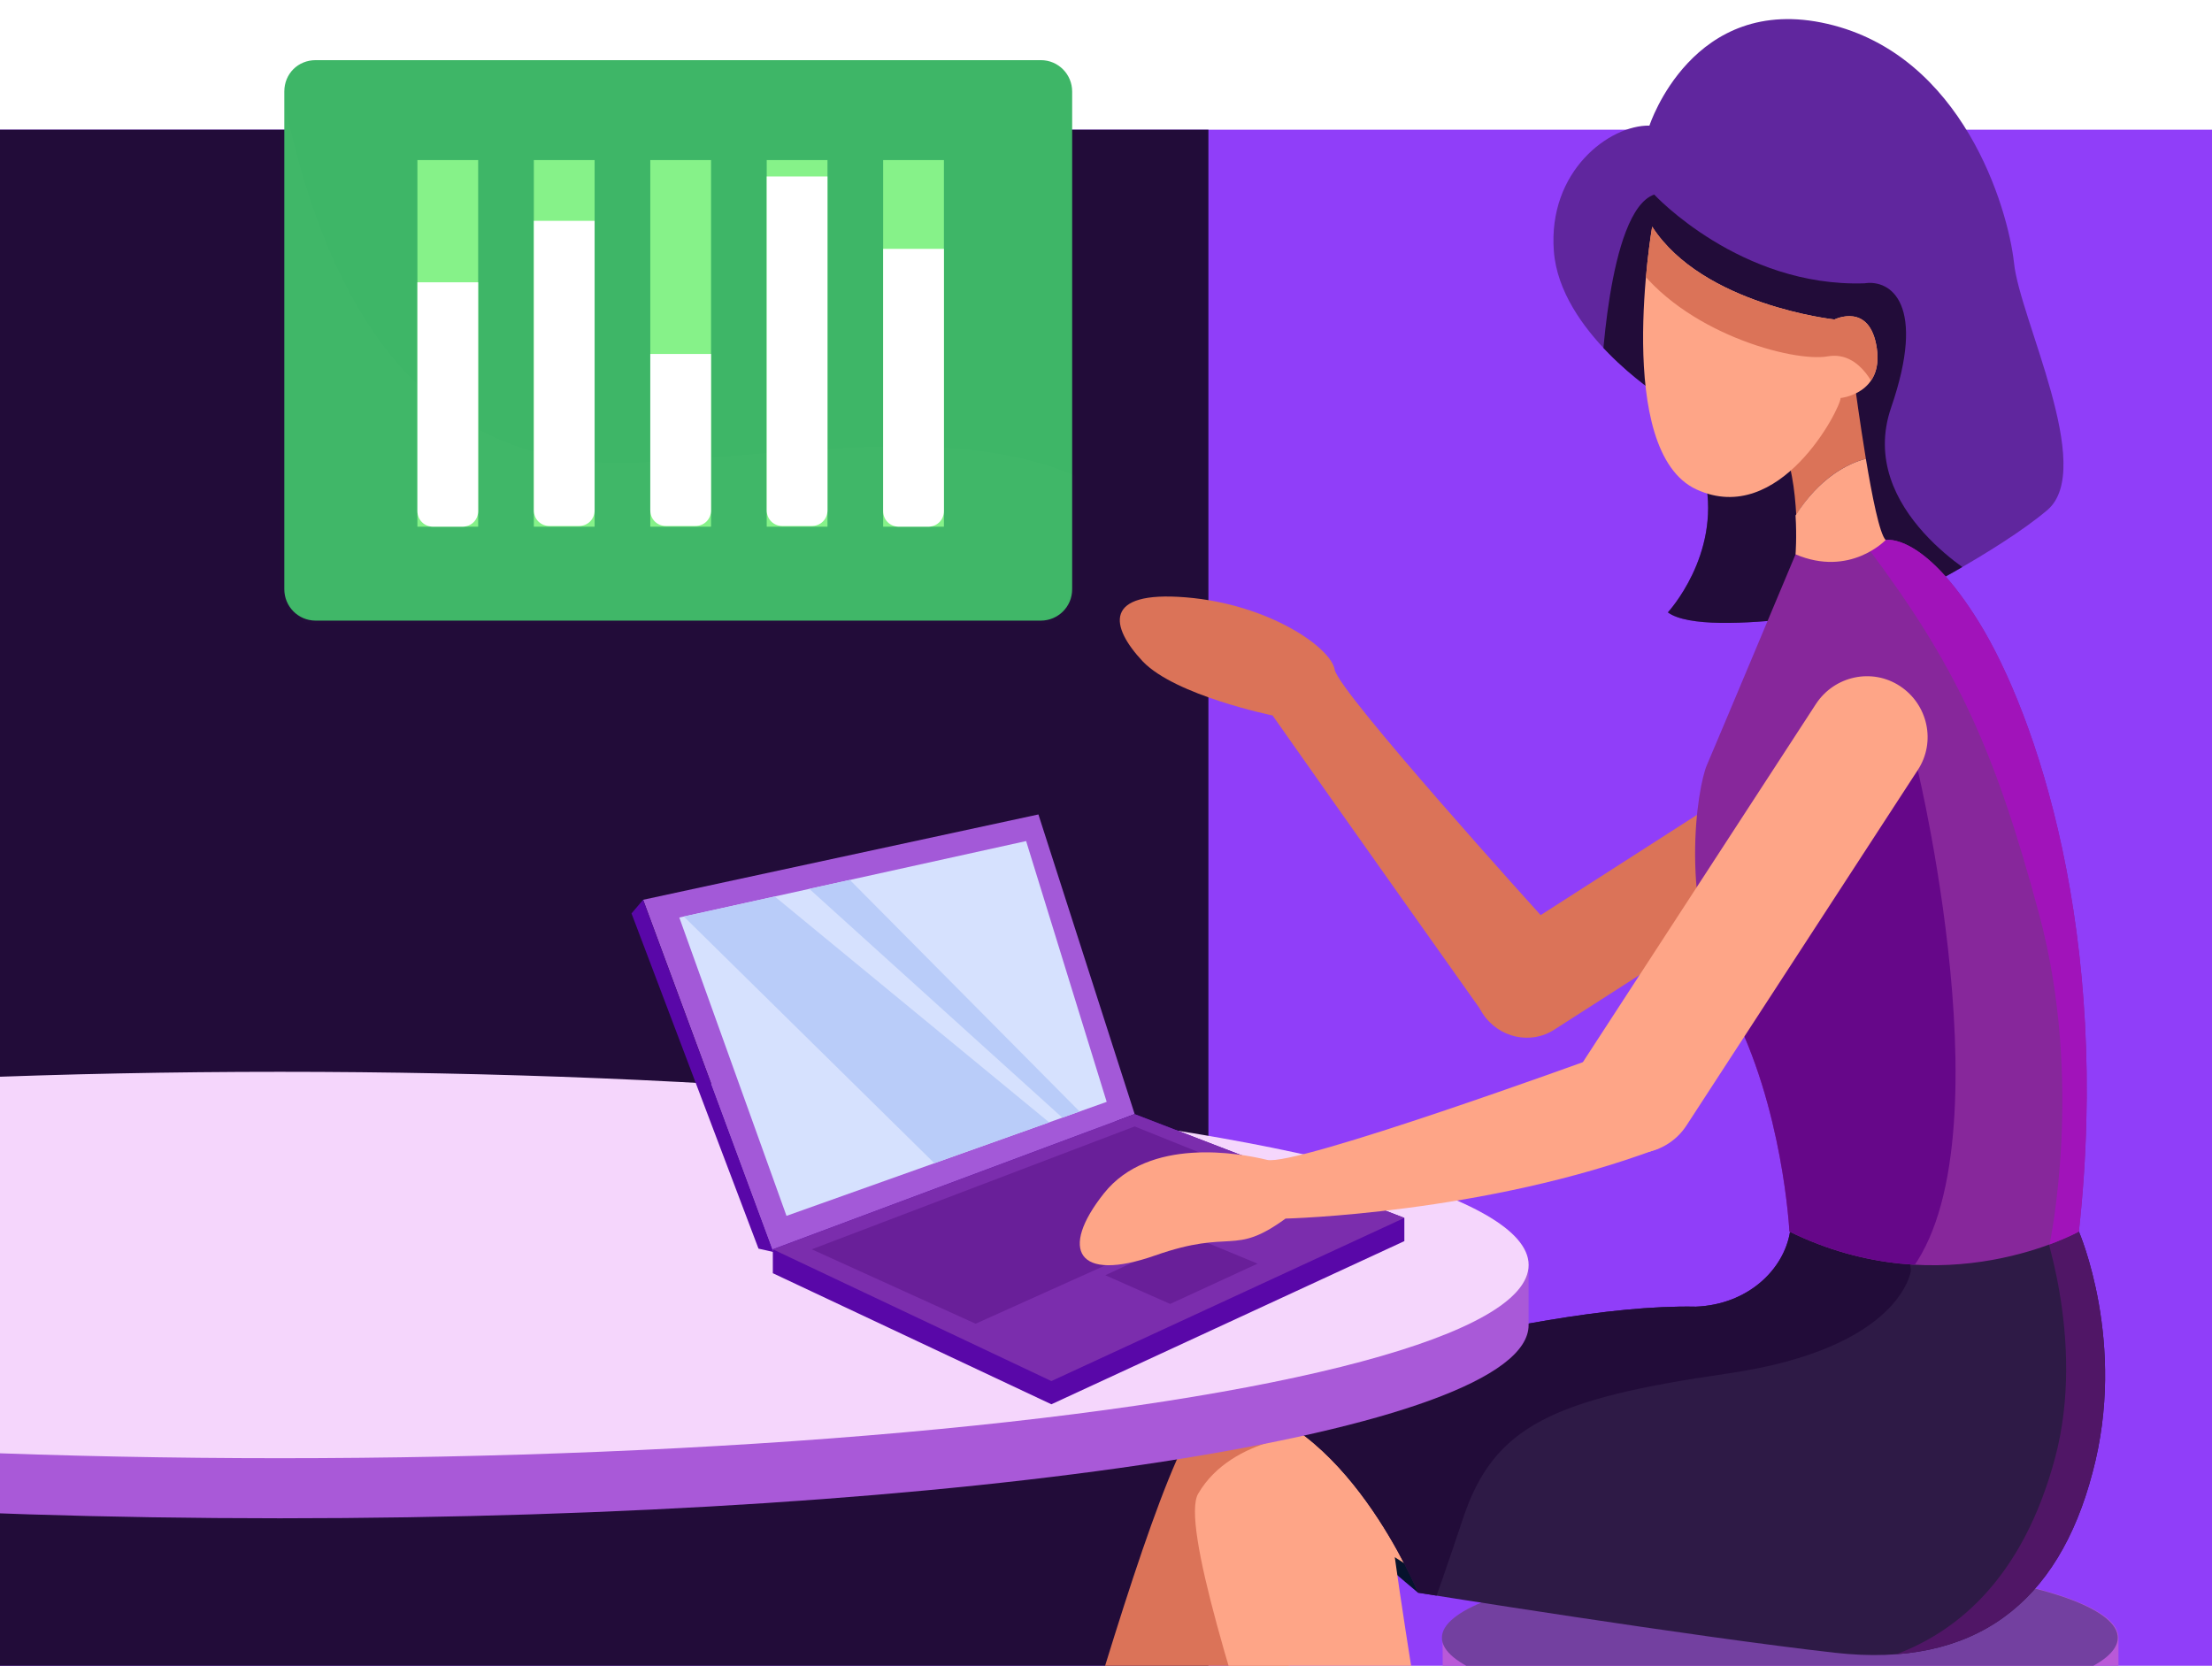 <?xml version="1.0" encoding="utf-8"?>
<!-- Generator: Adobe Illustrator 24.1.0, SVG Export Plug-In . SVG Version: 6.00 Build 0)  -->
<svg version="1.1" xmlns="http://www.w3.org/2000/svg" xmlns:xlink="http://www.w3.org/1999/xlink" x="0px" y="0px"
	 viewBox="0 0 324 244" style="enable-background:new 0 0 324 244;" xml:space="preserve">
<style type="text/css">
	.st0{fill-rule:evenodd;clip-rule:evenodd;fill:#903EF9;}
	.st1{fill-rule:evenodd;clip-rule:evenodd;fill:#220C39;}
	.st2{fill-rule:evenodd;clip-rule:evenodd;fill:#3EB667;}
	.st3{filter:url(#Adobe_OpacityMaskFilter);}
	.st4{fill-rule:evenodd;clip-rule:evenodd;fill:#FFFFFF;}
	.st5{opacity:0.1;mask:url(#SVGID_1_);fill-rule:evenodd;clip-rule:evenodd;fill:#FFFFFF;enable-background:new    ;}
	.st6{fill-rule:evenodd;clip-rule:evenodd;fill:#86F289;}
	.st7{clip-path:url(#XMLID_2_);fill:#220C39;}
	.st8{fill:#06132D;}
	.st9{fill:#DB7358;}
	.st10{fill:#0C0304;}
	.st11{fill:#FEA587;}
	.st12{fill:#054796;}
	.st13{fill:#B959D8;}
	.st14{fill:#7340A0;}
	.st15{clip-path:url(#XMLID_3_);fill:#220C39;}
	.st16{clip-path:url(#XMLID_3_);fill:#501666;}
	.st17{clip-path:url(#XMLID_4_);fill:#660789;}
	.st18{clip-path:url(#XMLID_4_);fill:#A113BA;}
	.st19{fill:#A959D8;}
	.st20{fill:#F5D6FC;}
	.st21{fill:#A359D8;}
	.st22{fill:#5907A8;}
	.st23{fill:#7B2DAD;}
	.st24{fill:#691F99;}
	.st25{clip-path:url(#XMLID_6_);fill:#B9CCF9;}
	.st26{clip-path:url(#SVGID_3_);fill:#DB7358;}
</style>
<g id="Layer_6">
	<path id="Path_28_" class="st0" d="M324,19H0v225h324V19z"/>
	<path id="Path_27_" class="st1" d="M177,19H0v225h177V19z"/>
</g>
<g id="Layer_13">
	<g>
		<g transform="translate(163 169)">
			<g transform="translate(.144 .41)">
				<g>
					<path class="st2" d="M-116.9-160.6h106.2c2.6,0,4.6,2.1,4.6,4.6v72.9c0,2.6-2.1,4.6-4.6,4.6h-106.2c-2.6,0-4.6-2.1-4.6-4.6
						V-156C-121.5-158.6-119.5-160.6-116.9-160.6z"/>
				</g>
				<defs>
					<filter id="Adobe_OpacityMaskFilter" filterUnits="userSpaceOnUse" x="-124.8" y="-166.2" width="135" height="98">
						<feColorMatrix  type="matrix" values="1 0 0 0 0  0 1 0 0 0  0 0 1 0 0  0 0 0 1 0"/>
					</filter>
				</defs>
				<mask maskUnits="userSpaceOnUse" x="-124.8" y="-166.2" width="135" height="98" id="SVGID_1_">
					<g class="st3">
						<path class="st4" d="M-116.9-160.6h106.2c2.6,0,4.6,2.1,4.6,4.6v72.9c0,2.6-2.1,4.6-4.6,4.6h-106.2c-2.6,0-4.6-2.1-4.6-4.6
							V-156C-121.5-158.6-119.5-160.6-116.9-160.6z"/>
					</g>
				</mask>
				<path class="st5" d="M-123.5-166.2c6.2,44.8,24.5,66.4,54.8,64.5c33.1-2,61.1-8.2,78.9,14.3v19.2h-135L-123.5-166.2z"/>
			</g>
			<g transform="translate(25.64 19.349)">
				<rect x="-127.5" y="-164.9" class="st6" width="8.9" height="53.7"/>
				<path class="st4" d="M-127.5-147h8.9v33.5c0,1.3-1,2.3-2.3,2.3h-4.3c-1.3,0-2.3-1-2.3-2.3V-147L-127.5-147z"/>
				<g transform="translate(22.055)">
					<rect x="-132.5" y="-164.9" class="st6" width="8.9" height="53.7"/>
					<path class="st4" d="M-132.5-156h8.9v42.4c0,1.3-1,2.3-2.3,2.3h-4.3c-1.3,0-2.3-1-2.3-2.3V-156L-132.5-156z"/>
				</g>
				<g transform="translate(44.11)">
					<rect x="-137.5" y="-164.9" class="st6" width="8.9" height="53.7"/>
					<path class="st4" d="M-137.5-136.5h8.9v22.9c0,1.3-1,2.3-2.3,2.3h-4.3c-1.3,0-2.3-1-2.3-2.3V-136.5L-137.5-136.5z"/>
				</g>
				<g transform="translate(66.164)">
					<rect x="-142.5" y="-164.9" class="st6" width="8.9" height="53.7"/>
					<path class="st4" d="M-142.5-162.5h8.9v48.9c0,1.3-1,2.3-2.3,2.3h-4.3c-1.3,0-2.3-1-2.3-2.3V-162.5L-142.5-162.5z"/>
				</g>
				<g transform="translate(88.219)">
					<rect x="-147.5" y="-164.9" class="st6" width="8.9" height="53.7"/>
					<path class="st4" d="M-147.5-151.9h8.9v38.4c0,1.3-1,2.3-2.3,2.3h-4.3c-1.3,0-2.3-1-2.3-2.3V-151.9L-147.5-151.9z"/>
				</g>
			</g>
		</g>
	</g>
</g>
<g id="Layer_12">
	<g>
		<g>
			<g>
				<defs>
					<path id="XMLID_99_" d="M243,57.9c0,0-14.5-9.3-15.4-21.1s8.2-18.5,14-18.4c0,0,6.3-19.5,26.1-14.9s26.4,26.9,27.3,35
						c0.8,8.1,12,30.1,4.9,36.2c-7.2,6.1-21.9,13.5-21.9,13.5s-28,5.7-33.7,1.5c0,0,7.7-8.3,5.5-19.3S243,57.9,243,57.9z"/>
				</defs>
				<use xlink:href="#XMLID_99_"  style="overflow:visible;fill:#60269E;"/>
				<clipPath id="XMLID_2_">
					<use xlink:href="#XMLID_99_"  style="overflow:visible;"/>
				</clipPath>
				<path class="st7" d="M234.5,56.3c0,0,0.9-25.4,7.8-27.8c0,0,12.6,13.6,30.8,13c3.9-0.6,9.1,3.1,3.9,18.2s13.4,25.3,13.4,25.3
					L261.7,100l-21.6-7.7L234.5,56.3z"/>
			</g>
			<path class="st8" d="M210.4,229l-2.7,4.3c0,0-10.5-8.8-17.7-15.3c-7.2-6.5-10.8-12.7-10.8-12.7h9.5l16.9,14L210.4,229z"/>
			<g>
				<path class="st9" d="M137.6,311.3c1-0.1,1.8-0.5,2.5-1c6.1-4.7,28.3-100.2,37.3-104.3c9.1-4.1,19.4,2.8,19.4,2.8l1.5,27.7
					l-2.7-6.3c-11,21.6-40.4,84.3-40.4,84.3l-0.9,2.9C150.8,317,142.1,316.1,137.6,311.3z"/>
				<path class="st10" d="M113.1,309c5.8-0.1,17.5,3.4,24.5,2.3c4.5,4.8,13.2,5.8,16.8,6l-5.7,18.8c-1.1,2.9-4.5,4.1-7.1,2.6
					c-9.7-5.4-21.9-9.9-28.2-13.3C105.2,320.8,105.5,309.1,113.1,309z"/>
			</g>
			<g>
				<path class="st10" d="M203.3,327.9c6.9,2.2,13.7,0.8,18.3-0.8l4.8,14.8c0.7,3-1.3,5.9-4.3,6.2c-11,1.2-22.7,4.3-29.8,5.1
					c-9.3,1-15.3-4.7-12-10.4C183.1,337.8,198.2,332.9,203.3,327.9z"/>
				<path id="XMLID_108_" class="st11" d="M203.3,327.9c0.6-0.6,1.1-1.3,1.4-2.2c2.3-7.3-34.2-98.3-29.2-106.9
					c5-8.6,17.5-8.8,17.5-8.8l17.1,21.8l-5.8-3.7c3.3,24,15.2,92.2,15.2,92.2l2.2,6.7C217,328.7,210.2,330.1,203.3,327.9z"/>
			</g>
			<g>
				<g>
					<path class="st12" d="M257.2,287.3v-13.8h9.1v5.3C264.2,279.6,260.7,281.6,257.2,287.3z"/>
					<path class="st13" d="M211.3,239.9c0-6.1,22.2-11,49.5-11c27.3,0,49.5,4.9,49.5,11v24.3c0,6.1-22.2,11-49.5,11
						c-27.3,0-49.5-4.9-49.5-11c0-0.2,0-0.4,0.1-0.6L211.3,239.9z"/>
					<ellipse class="st14" cx="260.7" cy="239.9" rx="49.5" ry="11"/>
				</g>
			</g>
			<g>
				<defs>
					<path id="XMLID_104_" d="M295.7,173.3l8.8,7.1c0,0,7.1,16.3,2,35.3c-5,19.1-17.2,28.7-37.7,26.4s-61.1-8.8-61.1-8.8
						s-10.7-26.3-28.5-28c0,0,43.8-14.4,69.2-13.9c7.6-0.3,12.9-5.4,13.8-11C263,174.8,295.7,173.3,295.7,173.3z"/>
				</defs>
				<use xlink:href="#XMLID_104_"  style="overflow:visible;fill:#2E1A46;"/>
				<clipPath id="XMLID_3_">
					<use xlink:href="#XMLID_104_"  style="overflow:visible;"/>
				</clipPath>
				<path class="st15" d="M277.9,171.4l2,14.7c0,0-1.3,11.4-26.9,15.1s-34.2,7.7-38.7,21.2c-4.5,13.5-6.2,17.6-6.2,17.6l-17-9
					L175,198.3l38.6-20.2L277.9,171.4z"/>
				<path class="st16" d="M298.8,178.1c0,0,6.9,18,2.2,35.5c-4.7,17.5-14.5,26.3-25.9,29.6l39.5-2c0,0,2-39.7,2.2-42.6
					c0.2-2.9-3.2-20.5-3.2-20.5c-11.3,0.4-14.8-0.7-14.8-0.7"/>
			</g>
			<path class="st9" d="M217.2,148.5L217.2,148.5c-2.3-3.5-1.2-8.3,2.3-10.5l44.6-28.6c3.5-2.3,8.3-1.2,10.5,2.3v0
				c2.3,3.5,1.2,8.3-2.3,10.5l-44.6,28.6C224.2,153.1,219.5,152,217.2,148.5z"/>
			<path class="st9" d="M223,147.6l-5,1.9c0,0-22.7-32-31.6-44.7c0,0-14.2-2.9-19-7.9c-4.8-5.1-5.9-10.4,6.3-9.4s21.3,7.4,21.8,10.6
				c0.6,3.3,30.3,36.1,30.3,36.1L223,147.6z"/>
			<g>
				<defs>
					<path id="XMLID_101_" d="M272.7,78.2l3.5,0.9c0,0,5.5-1.2,13.7,12.1s19.4,45.5,14.6,89.2c0,0-19.8,11.1-42.4,0
						c0,0-0.9-18.3-8.7-33s-4.7-32.3-3.4-35.3s13-30.9,13-30.9L272.7,78.2z"/>
				</defs>
				<use xlink:href="#XMLID_101_"  style="overflow:visible;fill:#87279B;"/>
				<clipPath id="XMLID_4_">
					<use xlink:href="#XMLID_101_"  style="overflow:visible;"/>
				</clipPath>
				<path class="st17" d="M245.9,153.7l35-40.9c0,0,14.7,61.2-3.8,76.2l-20.6-6.3L245.9,153.7z"/>
				<path class="st18" d="M302.2,186l-2-3.7c0,0,5.1-23.7-1.5-48.3s-12.3-36.7-25.3-54l8.1-4.5l15.5,13l14.3,45.6
					c0,0,0.7,29.9,0.7,31c0,1.1-5,19.4-5,19.4L302.2,186z"/>
			</g>
			<g>
				<path class="st19" d="M41,157.1c99.9,0,181.1,12.4,182.9,27.7h0v9.3c0,15.6-81.9,28.3-182.9,28.3s-182.9-12.7-182.9-28.3v-8.8
					C-141.9,169.7-60,157.1,41,157.1z"/>
				<ellipse class="st20" cx="41" cy="185.3" rx="182.9" ry="28.3"/>
			</g>
			<polygon class="st21" points="113.3,183.4 166.2,163.2 152.1,119.3 94.2,131.8 			"/>
			<polygon class="st22" points="111.1,182.9 113.3,183.4 94.2,131.8 92.5,133.8 			"/>
			<polygon class="st22" points="166.2,163.2 205.7,178.4 205.7,181.8 154,205.7 113.2,186.5 113.2,183 			"/>
			<polygon class="st23" points="154,202.3 205.7,178.4 166.2,163.2 113.2,183 			"/>
			<polygon class="st24" points="166.2,165 118.9,183 142.9,193.9 187.8,173.7 			"/>
			<path class="st11" d="M234.7,167.5L234.7,167.5c4.1,2.7,9.6,1.5,12.3-2.6l33.9-52.1c2.7-4.1,1.5-9.6-2.6-12.3v0
				c-4.1-2.7-9.6-1.5-12.3,2.6l-33.9,52.1C229.4,159.3,230.6,164.9,234.7,167.5z"/>
			<polygon class="st24" points="174.3,181 161.9,186.8 171.4,191 184.2,185.1 			"/>
			<path class="st11" d="M233.2,155.1c0,0-43.4,15.8-47.6,14.8c-4.1-1-17.3-3.4-23.9,4.9c-6.6,8.3-3.9,13.1,7.5,9.1
				s11.4,0.2,19.1-5.4c0,0,29.2-0.7,54.7-10.3L233.2,155.1z"/>
			<g>
				<defs>
					<polygon id="XMLID_15_" points="150.3,123.2 99.5,134.4 115.2,178.1 162.1,161.4 					"/>
				</defs>
				<use xlink:href="#XMLID_15_"  style="overflow:visible;fill:#D6E1FE;"/>
				<clipPath id="XMLID_6_">
					<use xlink:href="#XMLID_15_"  style="overflow:visible;"/>
				</clipPath>
				<polygon class="st25" points="160.3,165 123.2,127.6 117.1,128.9 158.9,166.7 				"/>
				<polygon class="st25" points="154.4,165 112,130.1 99.5,133.6 138.7,172.2 				"/>
			</g>
			<g>
				<path class="st9" d="M263.1,75.4c-0.2-3.5-0.7-7.9-2.3-10.5L270,53l1.7,3.5c0,0,0.7,5.2,1.6,10.7
					C270.6,67.9,266.5,70,263.1,75.4z"/>
				<path class="st11" d="M273.3,67.2c0.9,5.4,2,11,2.9,11.9c0,0-5.2,5.5-13.2,2.1c0,0,0.2-2.5,0-5.7
					C266.5,70,270.6,67.9,273.3,67.2z"/>
			</g>
			<g>
				<defs>
					<path id="SVGID_2_" d="M242,33.2c0,0-5.7,32.9,6.5,38.5c12.2,5.6,21.1-11.9,21.1-13.4c0,0,6.3-0.6,5.3-7.3
						c-1-6.8-6.2-4.2-6.2-4.2S249.4,44.7,242,33.2z"/>
				</defs>
				<use xlink:href="#SVGID_2_"  style="overflow:visible;fill:#FEA587;"/>
				<clipPath id="SVGID_3_">
					<use xlink:href="#SVGID_2_"  style="overflow:visible;"/>
				</clipPath>
				<path class="st26" d="M275,57.7c0,0-2.2-6.4-7.3-5.5c-5.1,0.9-21.3-3.5-28.5-14l0.3-7.6l21,8.2l16.4,6.9l0.7,10L275,57.7z"/>
			</g>
		</g>
	</g>
</g>
</svg>
